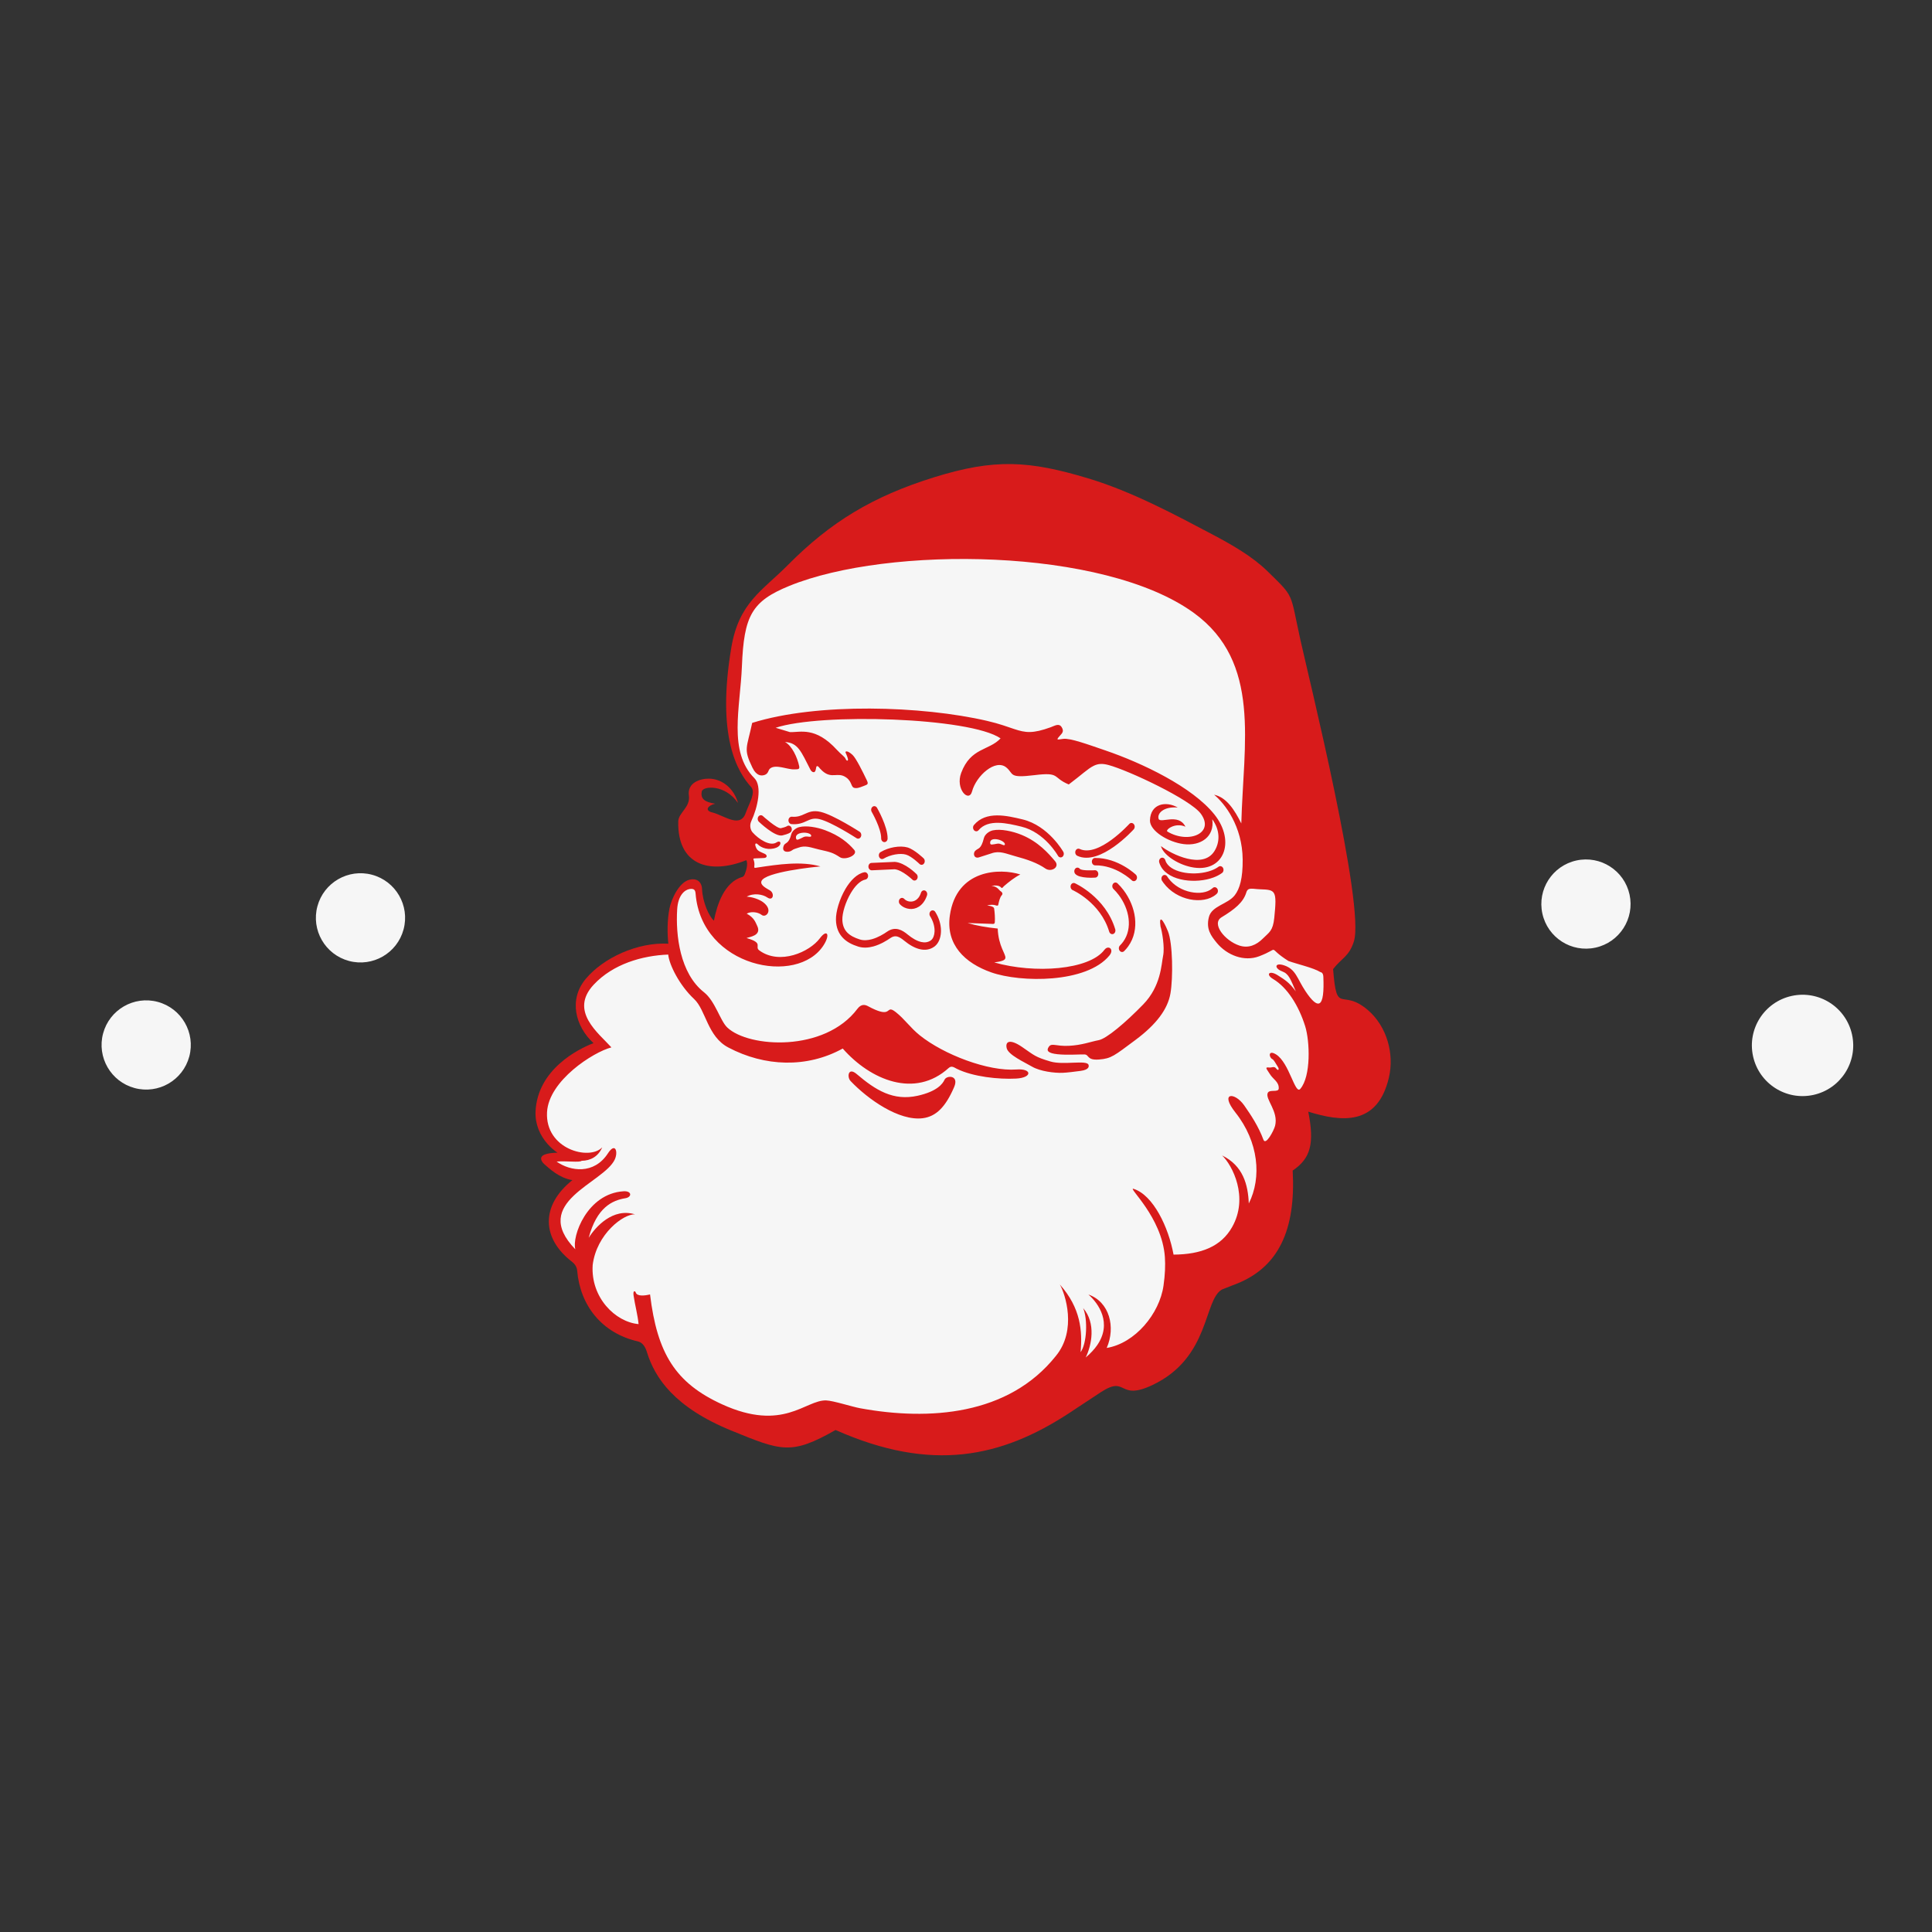 <svg xmlns="http://www.w3.org/2000/svg" xmlns:xlink="http://www.w3.org/1999/xlink" width="500" zoomAndPan="magnify" viewBox="0 0 375 375" height="500" preserveAspectRatio="xMidYMid meet" version="1.0"><rect x="0" y="0" width="375" height="375" fill="#333333" stroke="none"/><defs><clipPath id="d2c560a957"><path d="M 19 194 L 38 194 L 38 212 L 19 212 Z M 19 194 " clip-rule="nonzero"/></clipPath><clipPath id="55b51d2bd0"><path d="M 22.258 192.223 L 38.98 196.711 L 34.496 213.438 L 17.77 208.949 Z M 22.258 192.223 " clip-rule="nonzero"/></clipPath><clipPath id="11ecfecacf"><path d="M 30.621 194.465 C 26 193.227 21.25 195.969 20.012 200.586 C 18.773 205.203 21.512 209.953 26.133 211.191 C 30.75 212.43 35.5 209.691 36.738 205.074 C 37.977 200.453 35.238 195.707 30.621 194.465 Z M 30.621 194.465 " clip-rule="nonzero"/></clipPath><clipPath id="011430d45a"><path d="M 61 169 L 79 169 L 79 187 L 61 187 Z M 61 169 " clip-rule="nonzero"/></clipPath><clipPath id="c12c8a3d1a"><path d="M 63.852 167.547 L 80.578 172.035 L 76.09 188.762 L 59.363 184.273 Z M 63.852 167.547 " clip-rule="nonzero"/></clipPath><clipPath id="87ef99e013"><path d="M 72.215 169.789 C 67.598 168.551 62.848 171.293 61.609 175.91 C 60.367 180.527 63.109 185.277 67.727 186.516 C 72.348 187.754 77.094 185.016 78.332 180.398 C 79.574 175.777 76.832 171.031 72.215 169.789 Z M 72.215 169.789 " clip-rule="nonzero"/></clipPath><clipPath id="1a9ae1714c"><path d="M 340 193 L 360 193 L 360 213 L 340 213 Z M 340 193 " clip-rule="nonzero"/></clipPath><clipPath id="49fa7b14a2"><path d="M 338.164 195.41 L 357.379 191.207 L 361.582 210.422 L 342.367 214.625 Z M 338.164 195.41 " clip-rule="nonzero"/></clipPath><clipPath id="c63d69c0b7"><path d="M 347.773 193.309 C 342.465 194.469 339.105 199.711 340.266 205.016 C 341.426 210.32 346.668 213.684 351.977 212.523 C 357.281 211.363 360.645 206.121 359.48 200.812 C 358.32 195.508 353.078 192.145 347.773 193.309 Z M 347.773 193.309 " clip-rule="nonzero"/></clipPath><clipPath id="c079e13012"><path d="M 299 166 L 317 166 L 317 185 L 299 185 Z M 299 166 " clip-rule="nonzero"/></clipPath><clipPath id="95236f4dda"><path d="M 297.523 168.867 L 314.441 165.168 L 318.141 182.086 L 301.223 185.785 Z M 297.523 168.867 " clip-rule="nonzero"/></clipPath><clipPath id="0e0c80e604"><path d="M 305.984 167.02 C 301.312 168.039 298.352 172.656 299.375 177.328 C 300.395 182 305.012 184.957 309.684 183.934 C 314.355 182.914 317.312 178.297 316.293 173.625 C 315.27 168.957 310.652 165.996 305.984 167.02 Z M 305.984 167.02 " clip-rule="nonzero"/></clipPath><clipPath id="22d3cf26cb"><path d="M 103 90 L 270 90 L 270 283 L 103 283 Z M 103 90 " clip-rule="nonzero"/></clipPath><clipPath id="c398982abf"><path d="M 96.43 93.371 L 265.004 85.715 L 273.922 282.012 L 105.344 289.668 Z M 96.43 93.371 " clip-rule="nonzero"/></clipPath><clipPath id="a5efd86d13"><path d="M 265.285 85.703 L 96.711 93.359 L 105.625 289.656 L 274.199 282 Z M 265.285 85.703 " clip-rule="nonzero"/></clipPath><clipPath id="138bec0f76"><path d="M 106 108 L 257 108 L 257 275 L 106 275 Z M 106 108 " clip-rule="nonzero"/></clipPath><clipPath id="454fe874c2"><path d="M 96.43 93.371 L 265.004 85.715 L 273.922 282.012 L 105.344 289.668 Z M 96.43 93.371 " clip-rule="nonzero"/></clipPath><clipPath id="5f3d11b031"><path d="M 265.285 85.703 L 96.711 93.359 L 105.625 289.656 L 274.199 282 Z M 265.285 85.703 " clip-rule="nonzero"/></clipPath></defs><g clip-path="url(#d2c560a957)"><g clip-path="url(#55b51d2bd0)"><g clip-path="url(#11ecfecacf)"><path fill="#f6f6f6" d="M 22.258 192.223 L 38.98 196.711 L 34.496 213.438 L 17.77 208.949 Z M 22.258 192.223 " fill-opacity="1" fill-rule="nonzero"/></g></g></g><g clip-path="url(#011430d45a)"><g clip-path="url(#c12c8a3d1a)"><g clip-path="url(#87ef99e013)"><path fill="#f6f6f6" d="M 63.852 167.547 L 80.578 172.035 L 76.09 188.762 L 59.363 184.273 Z M 63.852 167.547 " fill-opacity="1" fill-rule="nonzero"/></g></g></g><g clip-path="url(#1a9ae1714c)"><g clip-path="url(#49fa7b14a2)"><g clip-path="url(#c63d69c0b7)"><path fill="#f6f6f6" d="M 338.164 195.41 L 357.379 191.207 L 361.582 210.422 L 342.367 214.625 Z M 338.164 195.41 " fill-opacity="1" fill-rule="nonzero"/></g></g></g><g clip-path="url(#c079e13012)"><g clip-path="url(#95236f4dda)"><g clip-path="url(#0e0c80e604)"><path fill="#f6f6f6" d="M 297.523 168.867 L 314.441 165.168 L 318.141 182.086 L 301.223 185.785 Z M 297.523 168.867 " fill-opacity="1" fill-rule="nonzero"/></g></g></g><g clip-path="url(#22d3cf26cb)"><g clip-path="url(#c398982abf)"><g clip-path="url(#a5efd86d13)"><path fill="#d81b1b" d="M 136.27 172.602 C 136.383 175.098 137.594 177.844 138.57 178.699 C 139.164 175.648 140.578 171.207 144.059 170.227 C 144.281 170.164 144.441 169.977 144.566 169.668 C 144.762 169.172 145.27 167.746 144.859 166.961 C 137.762 169.785 131.473 167.965 131.648 159.457 C 131.684 157.715 134.035 156.73 133.711 154.406 C 133.367 151.922 135.906 151.105 137.637 151.137 C 140.203 151.184 142.457 153.039 143.246 155.867 C 140.754 152.188 136.43 152.535 136.215 153.621 C 135.934 155.043 136.762 155.684 138.812 156 C 137.457 156.305 136.562 157.355 138.426 157.738 C 140.773 158.422 143.812 160.863 144.816 157.605 C 145.352 156.082 146.75 153.824 145.805 152.777 C 143.113 149.801 139.035 142.965 141.949 125.691 C 143.422 116.945 147.969 114.672 152.91 109.688 C 161.23 101.297 169.395 96.352 181.281 92.648 C 193.051 88.984 199.715 89.391 211.223 92.852 C 219.762 95.418 228.168 99.957 235.324 103.73 C 239.098 105.723 243.086 108.012 245.996 110.855 C 251.359 116.102 250.336 114.828 252.406 124.191 C 254.012 131.441 264.996 175.859 262.785 182.742 C 261.836 185.695 260.457 185.902 258.754 188.098 C 259.469 197.316 260.336 191.648 265.477 196.031 C 269.219 199.23 270.656 204.574 269.59 209.137 C 267.371 218.637 260.301 217.742 253.934 215.773 C 255.152 221.934 254.426 224.828 250.91 227.203 C 251.52 238.527 248.34 246.23 239.289 249.461 C 238.594 249.738 237.895 250.012 237.199 250.285 C 233.586 252.281 234.934 263.504 223.695 268.832 C 216.969 272.02 218.812 266.906 213.758 270.168 C 211.902 271.367 209.809 272.785 207.535 274.273 C 194.367 282.891 180.871 285.855 162.184 277.562 C 153.566 282.461 151.703 281.656 141.973 277.684 C 130.938 273.18 127.113 267.484 125.559 262.418 C 125.246 261.398 124.707 260.57 123.805 260.363 C 116.789 258.762 112.605 253.367 112.031 246.645 C 111.969 245.883 111.531 245.297 111.039 244.918 C 105.137 240.391 104.891 234.02 111.098 229.062 C 108.551 228.652 106.664 226.852 105.672 225.984 C 105.441 225.785 105.285 225.59 105.184 225.406 L 105.156 225.352 C 104.523 224.109 106.332 223.777 108.203 223.738 C 107.508 223.262 106.859 222.695 106.281 222.043 C 104.816 220.391 103.848 218.215 103.949 215.766 C 104.309 207.586 112.215 203.609 115.195 202.473 C 111.637 199.18 110.359 194 113.684 190.008 C 117.102 185.918 123.719 182.848 129.727 183.168 C 129.508 181.25 129.492 178.621 129.945 176.328 C 130.305 174.531 131.781 171.266 133.824 170.75 C 135.086 170.434 136.195 170.984 136.27 172.602 " fill-opacity="1" fill-rule="evenodd"/></g></g></g><g clip-path="url(#138bec0f76)"><g clip-path="url(#454fe874c2)"><g clip-path="url(#5f3d11b031)"><path fill="#f6f6f6" d="M 146.039 148.984 C 144.25 145.289 144.953 145.266 146 140.312 C 158.711 136.344 178.961 136.996 191.594 139.922 C 194.043 140.492 195.602 141.09 196.883 141.516 C 199.047 142.227 200.418 142.438 203.934 141.16 C 204.777 140.852 205.555 140.316 206.074 141.152 C 206.535 141.906 206.23 142.258 205.773 142.754 C 204.785 143.828 205.344 143.52 206.406 143.41 C 207.801 143.27 211 144.441 214.492 145.637 C 221.75 148.109 231.449 152.766 235.703 158.074 C 239.977 163.406 237.473 169.629 231.195 168.297 C 228.41 167.711 225.727 165.828 225.344 164.227 C 227.414 165.848 233.477 168.777 235.715 165.207 C 236.789 163.5 236.875 161.199 235.297 159.016 C 235.805 162.449 232.984 164.246 229.754 163.84 C 226.766 163.469 223.141 161.277 223.207 159.207 C 223.316 155.984 226.312 155.418 228.598 156.742 C 225.941 156.496 224.543 157.848 224.887 158.934 C 225.195 159.914 228.754 157.738 230.09 160.461 C 228.066 159.559 226.125 161.109 226.586 161.402 C 228.676 162.66 231.066 162.719 232.52 161.961 C 233.895 161.242 234.43 159.797 233.082 157.945 C 231.047 155.164 219.02 149.523 215.16 148.488 C 213.949 148.168 213.145 148.223 212.297 148.637 C 211.133 149.199 209.895 150.43 207.445 152.262 C 204.195 150.914 205.883 149.828 200.805 150.453 C 195.68 151.082 196.84 150.219 195.332 148.969 C 193.219 147.223 189.48 150.578 188.672 153.621 C 188.074 155.859 185.383 153.164 186.57 150.008 C 188.414 145.078 191.961 145.73 194.211 143.316 C 188.289 139.242 159.262 138.352 150.551 141.262 L 153.324 142.102 C 155.305 142.18 158.262 140.969 162.449 145.551 C 163.285 146.465 163.957 146.855 164.125 147.285 C 164.27 147.66 164.512 147.715 164.578 147.547 C 164.66 147.332 164.371 146.613 164.145 146.129 C 163.973 145.773 164.488 145.605 165.48 146.531 C 166.164 147.168 167.457 149.797 168.227 151.402 C 168.625 152.238 168.402 152.262 167.656 152.555 C 166.539 153 166.297 152.996 165.922 152.949 C 165.09 152.836 165.465 151.75 164.215 150.887 C 162.582 149.754 161.461 151.285 159.621 149.633 C 158.875 148.961 158.879 148.652 158.555 148.715 C 158.332 148.754 158.445 149.789 158.004 149.875 C 157.828 149.91 157.527 149.832 157.285 149.363 C 155.504 145.891 154.902 144.164 152.367 144.027 C 153.723 144.734 154.777 147.043 155.125 148.738 C 155.258 149.398 154.797 149.305 154.156 149.332 C 152.863 149.398 150.582 148.273 149.48 149.16 C 149.055 149.504 149.195 150.172 148.371 150.43 C 147.812 150.605 146.852 150.668 146.039 148.984 Z M 168.496 195.309 C 170.547 196.418 171.461 196.539 171.965 196.402 C 172.707 196.195 172.578 195.438 173.867 196.449 C 175.598 197.809 176.668 199.465 178.535 200.961 C 183.18 204.688 191.805 208 197.312 207.586 C 200.328 207.359 200.43 209.18 197.227 209.352 C 193.82 209.527 188.871 209.008 185.707 207.449 C 185.199 207.199 184.711 206.773 184.125 207.305 C 177.598 213.227 168.992 209.68 163.574 203.52 C 156.625 207.352 148.418 207.043 141.375 203.32 C 137.312 201.211 137.012 196.047 134.734 193.918 C 131.902 191.273 129.906 187.305 129.699 185.281 C 124.66 185.477 118.996 187.098 115.23 191.133 C 110.434 196.281 116.211 200.547 118.672 203.297 C 115.156 204.207 106.52 209.738 106.18 215.855 C 105.777 223.062 114.406 225.332 116.887 222.699 C 116.121 224.492 114.613 225.289 112.891 225.312 C 112.551 225.684 109.828 225.293 108.039 225.461 C 110.719 227.371 115.301 228.016 117.996 223.867 C 119.449 221.629 120.012 223.586 119.328 225.055 C 117.156 229.711 102.793 233.324 111.672 242.492 C 110.969 240 113.941 231.68 121.016 231.227 C 122.68 231.121 122.684 232.363 121.387 232.574 C 118.848 232.984 115.832 234.355 114.266 240.258 C 115.59 238.121 118.98 234.379 123.258 235.707 C 121.031 235.582 115.793 239.504 115.039 245.535 C 114.625 251.863 119.449 256.613 123.949 257.008 C 123.766 255.16 123.242 253.297 122.977 251.445 C 122.824 250.406 123.293 250.551 123.398 250.871 C 123.652 251.668 125.156 251.5 126.172 251.246 C 127.559 262.68 131.078 268.43 140.141 272.57 C 152.043 278.008 156.32 271.707 160.344 271.82 C 161.723 271.859 165.359 273.047 166.961 273.34 C 180.344 275.789 195.738 274.727 204.93 263.207 C 209.09 258.18 206.758 251.109 205.711 249.316 C 209.797 253.91 210.109 258.379 209.742 262.457 C 210.977 260.758 211.156 256.086 210.238 253.902 C 212.766 256.836 211.891 261.109 210.734 263.488 C 211.699 262.68 212.43 261.871 212.973 261.086 C 215.902 256.812 213.238 253.008 211.262 251.266 C 215.348 252.691 216.59 257.586 214.812 261.637 C 220.32 260.727 225.062 255 225.836 249.543 C 226.145 247.391 226.211 245.574 226.105 244.02 C 225.574 236.191 218.703 230.328 220.035 230.754 C 223.836 231.965 226.809 238.18 227.785 243.52 C 233.16 243.488 237.016 241.938 239.141 238.195 C 242.441 232.395 239.199 226.16 237.211 224.273 C 241.293 226.266 242.242 229.957 242.391 233.594 C 244.941 228.527 244.301 221.625 239.801 215.945 C 236.668 211.988 239.629 211.906 241.488 214.543 C 242.812 216.422 244.301 218.688 245.227 221.211 C 245.676 222.441 247.266 219.43 247.496 218.512 C 248.195 215.715 245.531 213.344 246.066 212.141 C 246.41 211.363 248.176 212.133 248.203 211.262 C 248.25 209.957 247.141 209.543 246.48 208.473 C 245.895 207.52 245.371 207.074 246.359 207.207 C 246.809 207.273 247.32 206.863 247.707 207.398 C 248.07 207.906 248.395 207.629 248.027 207.066 C 247.531 206.289 247.27 205.727 246.938 205.559 C 246.285 205.223 246.117 203.703 247.668 204.656 C 250.266 206.258 251.359 212.547 252.387 211.352 C 254.492 208.902 254.246 202.098 253.332 199.18 C 252.051 195.109 249.828 191.645 247.125 190.035 C 245.582 189.121 246.379 188.262 247.988 189.285 C 249.359 190.152 250.246 190.684 251.516 192.426 C 250.484 190.086 250.191 189.031 248.859 188.539 C 247.301 187.957 247.367 186.738 249.27 187.383 C 251.539 188.152 251.75 189.918 253.375 192.367 C 254.664 194.309 255.512 194.969 256.051 194.762 C 256.832 194.457 256.973 192.336 256.863 189.633 C 256.852 189.418 256.844 188.77 256.262 188.668 C 254.957 187.855 251.75 187.121 250.09 186.531 C 245.574 183.691 248.863 183.914 244.398 185.613 C 241.492 186.715 238.156 185.41 236.184 183.02 C 235.078 181.668 234.051 180.348 234.645 178.004 C 235.203 175.801 238.32 175.52 239.676 173.754 C 240.621 172.52 241.234 170.496 241.203 166.84 C 241.145 160.352 237.73 155.957 235.656 154.254 C 238.086 154.77 239.637 157.227 240.938 159.832 C 241.332 144.297 244.879 128.539 231.727 118.969 C 214.238 106.242 172.363 105.91 153.234 113.711 C 145.906 116.699 144.402 119.484 144.004 129.332 C 143.684 137.371 141.297 145.891 146.43 151.047 C 147.965 152.59 147.07 156.73 145.82 159.398 C 145.41 160.285 145.727 161.191 146.078 161.562 C 147.195 162.836 149.434 164.344 150.711 163.52 C 151.641 162.918 151.828 164.078 150.699 164.527 C 149.203 165.117 147.754 164.574 147.086 163.891 C 146.762 163.562 146.488 163.719 146.633 164.191 C 146.926 165.152 147.285 165.207 148.418 165.719 C 148.984 165.973 148.926 166.5 148.312 166.535 C 147.359 166.59 147.105 166.582 146.746 166.598 C 146.082 166.621 146.203 166.664 146.332 167.062 C 146.402 167.293 146.48 167.637 146.41 168.156 C 146.355 168.566 146.582 168.453 146.988 168.391 C 151.145 167.762 155.566 167.113 159.25 168.176 C 158.078 168.266 148.359 169.266 147.789 171.055 C 147.539 171.824 148.711 172.391 149.449 172.832 C 150.391 173.398 150.086 174.996 148.914 174.188 C 148.043 173.586 146.273 173.273 144.938 174.043 C 146.066 174.098 147.418 174.582 148.141 175.133 C 150.176 176.68 148.656 178.215 147.859 177.598 C 147.027 176.953 145.641 176.898 144.938 177.344 C 146.41 178.113 146.66 179.082 146.957 179.68 C 147.938 181.664 145.34 181.859 144.902 182.074 C 148.359 183.051 146.355 183.723 147.387 184.48 C 151.352 187.375 157.152 184.781 159.129 182.129 C 160.527 180.258 161.203 181.359 159.875 183.445 C 154.785 191.465 136.172 187.727 135.016 173.484 C 134.965 172.836 134.801 172.41 133.844 172.562 C 132.871 172.719 131.598 173.789 131.438 176.52 C 131.133 181.527 131.969 188.914 136.641 192.594 C 138.832 194.32 139.781 198.145 141.176 199.449 C 145.348 203.383 160.066 204.27 166.426 195.809 C 167.211 194.762 168.008 195.043 168.496 195.309 Z M 198.047 169.738 C 196.934 170.281 195.711 171.266 194.887 171.984 C 194.59 172.242 194.559 172.531 194.258 172.215 C 193.988 171.93 193.457 171.789 192.441 171.926 C 193.703 172.105 193.898 172.816 194.254 173.008 C 194.453 173.117 194.73 173.449 194.453 173.75 C 194.062 174.184 193.879 175.027 193.758 175.637 C 193.723 175.828 193.496 175.805 193.312 175.738 C 192.922 175.598 192.297 175.535 191.609 175.766 C 192.441 175.828 192.734 176.031 192.867 176.152 C 192.934 176.211 192.953 176.289 192.973 176.418 C 193.066 177.043 193.152 178.215 193.098 178.961 C 193.066 179.434 192.75 179.336 192.355 179.32 L 187.805 179.156 C 189.473 179.66 191.387 179.992 193.656 180.234 C 193.789 183.703 195.266 185.18 195.141 185.953 C 195.074 186.379 194.516 186.594 192.988 186.809 C 200.812 189.039 211.426 188.277 214.367 184.359 C 215.113 183.367 216.352 184.23 215.324 185.477 C 210.879 190.875 198.113 190.746 192.402 188.738 C 187.262 186.93 183.559 183.355 184.367 177.688 C 185.652 168.676 194.125 168.477 198.047 169.738 Z M 237.109 178.039 C 239.66 176.496 241.336 175.137 241.91 173.219 C 242.23 172.148 243.07 172.562 244.586 172.609 C 247.59 172.715 247.879 172.777 247.34 178.121 C 247.078 180.723 246.34 180.949 245.184 182.117 C 243.82 183.492 242.273 184.098 240.543 183.527 C 237.75 182.598 235.062 179.273 237.109 178.039 Z M 158.902 164.871 C 157.441 164.535 156.316 163.992 154.891 164.559 C 154.523 164.707 154.055 164.777 153.719 165.055 C 153.23 165.469 151.602 165.594 152.105 164.191 C 152.367 163.449 153.078 163.949 153.582 161.938 C 153.734 161.316 154.441 160.715 155.141 160.539 C 156.512 160.191 158.598 160.562 160.148 161.141 C 163.016 162.215 164.652 163.629 165.797 164.953 C 166.664 165.953 164.043 167.051 163.023 166.383 C 161.633 165.477 161.188 165.391 158.902 164.871 Z M 196.926 166.152 C 195.293 165.715 194.039 165.062 192.449 165.633 C 191.676 165.91 190.789 166.137 190.062 166.398 C 189.074 166.75 188.75 165.629 189.336 165.102 C 189.934 164.559 190.418 164.875 190.98 162.656 C 191.156 161.973 191.945 161.332 192.723 161.168 C 194.258 160.84 196.586 161.344 198.316 162.059 C 201.523 163.379 203.512 165.633 204.793 167.16 C 205.762 168.316 204.047 169.363 202.906 168.578 C 201.348 167.504 199.48 166.836 196.926 166.152 Z M 155.711 161.645 C 154.91 161.738 154.344 162.121 154.516 162.75 C 154.641 163.211 154.973 162.953 155.965 162.477 C 156.609 162.164 157.375 162.645 157.453 162.262 C 157.531 161.883 156.676 161.523 155.711 161.645 Z M 193.527 162.91 C 192.766 162.781 192.152 162.984 192.188 163.617 C 192.211 164.078 192.574 163.93 193.598 163.754 C 194.266 163.637 194.883 164.293 195.035 163.957 C 195.188 163.625 194.461 163.062 193.527 162.91 Z M 208.617 171.426 C 208.297 171.293 207.938 171.488 207.828 171.859 C 207.719 172.23 207.895 172.645 208.219 172.777 C 208.234 172.781 213.602 175.172 215.289 180.824 C 215.398 181.199 215.758 181.406 216.082 181.285 C 216.406 181.16 216.582 180.754 216.469 180.379 C 214.59 174.086 208.637 171.43 208.617 171.426 Z M 216.914 171.465 C 216.648 171.207 216.254 171.25 216.039 171.547 C 215.82 171.848 215.859 172.301 216.125 172.555 C 216.477 172.898 216.824 173.289 217.141 173.707 C 218.16 175.055 218.867 176.684 219.059 178.309 C 219.246 179.891 218.957 181.477 218.008 182.789 C 217.82 183.043 217.609 183.293 217.379 183.523 C 217.121 183.777 217.098 184.234 217.324 184.531 C 217.547 184.832 217.941 184.867 218.199 184.609 C 218.488 184.324 218.746 184.02 218.969 183.711 C 220.16 182.062 220.531 180.09 220.297 178.137 C 220.07 176.227 219.254 174.328 218.074 172.77 C 217.727 172.312 217.336 171.871 216.914 171.465 Z M 219.652 170.844 C 219.906 171.109 220.305 171.094 220.531 170.801 C 220.762 170.512 220.738 170.059 220.484 169.789 C 220.48 169.781 217.062 166.473 212.535 166.531 C 212.195 166.539 211.922 166.863 211.93 167.258 C 211.941 167.652 212.227 167.973 212.566 167.965 C 216.625 167.91 219.645 170.836 219.652 170.844 Z M 220.043 160.984 C 220.297 160.719 220.312 160.266 220.078 159.973 C 219.844 159.68 219.449 159.656 219.199 159.918 C 219.184 159.934 213.246 166.5 209.551 164.777 C 209.23 164.633 208.871 164.809 208.746 165.176 C 208.621 165.543 208.781 165.961 209.102 166.109 C 213.559 168.191 220.023 161.004 220.043 160.984 Z M 205.324 166.055 C 205.492 166.398 205.871 166.523 206.168 166.336 C 206.469 166.145 206.57 165.707 206.402 165.363 C 206.395 165.348 203.531 160.266 198.488 159.047 L 198.465 159.043 C 195.441 158.316 191.387 157.344 189.039 160.137 C 188.805 160.414 188.812 160.871 189.059 161.148 C 189.305 161.422 189.703 161.422 189.938 161.141 C 191.816 158.906 195.488 159.785 198.227 160.445 L 198.25 160.449 C 202.777 161.547 205.316 166.039 205.324 166.055 Z M 181.543 177.016 C 181.352 176.691 180.961 176.602 180.68 176.82 C 180.398 177.039 180.324 177.484 180.52 177.812 L 180.723 178.16 C 181.23 179.086 181.434 180.039 181.395 180.84 C 181.355 181.566 181.117 182.164 180.742 182.473 L 180.68 182.527 C 180.121 182.922 179.48 182.988 178.832 182.844 C 177.938 182.652 177.02 182.078 176.238 181.438 C 175.668 180.965 175.074 180.555 174.422 180.383 C 173.723 180.199 172.977 180.285 172.176 180.844 C 171.547 181.285 170.441 181.969 169.227 182.301 C 168.457 182.512 167.645 182.582 166.902 182.352 L 166.867 182.34 C 165.895 182.035 165.039 181.613 164.441 180.996 C 163.879 180.41 163.527 179.609 163.5 178.512 C 163.473 177.195 164.113 175.098 165.121 173.379 L 165.141 173.344 C 165.934 172 166.941 170.922 167.988 170.715 C 168.324 170.648 168.551 170.281 168.488 169.891 C 168.426 169.5 168.102 169.238 167.762 169.305 C 166.348 169.582 165.074 170.902 164.109 172.523 L 164.086 172.566 C 162.941 174.512 162.223 176.949 162.258 178.535 C 162.289 180.074 162.801 181.207 163.617 182.055 C 164.379 182.848 165.406 183.363 166.555 183.723 L 166.586 183.734 C 167.559 184.039 168.582 183.957 169.531 183.699 C 170.895 183.32 172.133 182.562 172.832 182.07 C 173.32 181.73 173.758 181.672 174.156 181.777 C 174.609 181.898 175.066 182.223 175.523 182.598 C 176.438 183.348 177.523 184.02 178.617 184.254 C 179.551 184.457 180.488 184.355 181.348 183.742 L 181.477 183.641 C 182.16 183.078 182.578 182.098 182.637 180.941 C 182.691 179.859 182.43 178.602 181.766 177.398 Z M 177.148 170.789 C 177.434 171.012 177.824 170.93 178.012 170.605 C 178.203 170.281 178.129 169.832 177.844 169.609 C 177.836 169.605 175.695 167.438 173.68 167.289 L 169.152 167.492 C 168.809 167.508 168.543 167.84 168.562 168.234 C 168.578 168.633 168.875 168.941 169.219 168.926 L 173.66 168.723 C 175.156 168.867 177.145 170.785 177.148 170.789 Z M 178.453 167.672 C 178.711 167.938 179.105 167.922 179.332 167.629 C 179.562 167.34 179.543 166.883 179.289 166.617 C 179.285 166.613 177.504 164.887 176.148 164.488 C 175.441 164.285 174.508 164.266 173.551 164.434 C 172.656 164.59 171.719 164.914 170.914 165.395 C 170.609 165.57 170.492 166.004 170.652 166.355 C 170.809 166.707 171.188 166.848 171.492 166.668 C 172.176 166.266 172.98 165.988 173.754 165.852 C 174.551 165.711 175.305 165.719 175.852 165.879 C 176.945 166.199 178.449 167.668 178.453 167.672 Z M 166.246 162.688 C 166.547 162.887 166.93 162.766 167.094 162.422 C 167.262 162.078 167.152 161.637 166.848 161.441 C 166.836 161.434 161.84 158.199 159.301 157.59 C 157.84 157.242 157.02 157.617 156.145 158.012 C 155.496 158.309 154.805 158.621 153.699 158.523 C 153.359 158.5 153.059 158.793 153.039 159.188 C 153.02 159.582 153.281 159.93 153.625 159.957 C 155.008 160.078 155.836 159.703 156.617 159.344 C 157.309 159.031 157.965 158.734 159.062 158.996 C 161.414 159.555 166.234 162.68 166.246 162.688 Z M 170.23 156.797 C 170.039 156.465 169.652 156.375 169.367 156.59 C 169.082 156.805 169.008 157.25 169.195 157.578 C 169.199 157.586 171.055 160.785 171.035 162.723 C 171.031 163.117 171.309 163.445 171.652 163.453 C 171.996 163.465 172.281 163.148 172.285 162.754 C 172.309 160.379 170.234 156.805 170.23 156.797 Z M 148.051 158.375 C 147.773 158.145 147.383 158.211 147.184 158.527 C 146.988 158.844 147.051 159.293 147.328 159.527 C 147.332 159.531 150.402 162.492 151.859 162.152 C 153.074 161.867 153.379 161.594 153.379 161.594 C 153.676 161.406 153.781 160.969 153.609 160.625 C 153.445 160.281 153.062 160.156 152.766 160.344 C 152.766 160.344 152.602 160.512 151.598 160.746 C 150.848 160.918 148.059 158.383 148.051 158.375 Z M 179.93 173.793 C 180.051 173.426 179.887 173.008 179.566 172.867 C 179.246 172.723 178.887 172.902 178.766 173.27 C 178.633 173.684 178.453 174.012 178.254 174.266 C 177.941 174.648 177.559 174.875 177.172 174.957 C 176.777 175.043 176.379 174.996 176.039 174.844 C 175.84 174.758 175.656 174.629 175.512 174.477 C 175.262 174.203 174.863 174.219 174.633 174.504 C 174.402 174.789 174.422 175.246 174.672 175.516 C 174.93 175.797 175.254 176.023 175.609 176.176 C 176.164 176.422 176.801 176.504 177.422 176.371 C 178.047 176.234 178.668 175.871 179.168 175.246 C 179.473 174.863 179.738 174.379 179.93 173.793 Z M 212.586 170.344 C 212.93 170.328 213.195 169.992 213.176 169.598 C 213.16 169.203 212.863 168.895 212.52 168.91 C 212.516 168.91 209.949 169.066 209.594 168.637 C 209.359 168.344 208.965 168.328 208.715 168.594 C 208.469 168.863 208.457 169.316 208.691 169.605 C 209.488 170.578 212.578 170.344 212.586 170.344 Z M 237.203 169.441 C 237.492 169.227 237.57 168.781 237.383 168.449 C 237.195 168.117 236.805 168.02 236.52 168.23 C 236.125 168.52 235.656 168.766 235.137 168.957 C 233.633 169.516 231.715 169.676 230.012 169.398 C 228.387 169.137 226.98 168.484 226.387 167.441 C 226.305 167.297 226.238 167.137 226.188 166.969 C 226.078 166.594 225.727 166.387 225.398 166.508 C 225.074 166.629 224.898 167.035 225.008 167.41 C 225.09 167.691 225.207 167.965 225.352 168.215 C 226.16 169.641 227.898 170.5 229.859 170.816 C 231.734 171.121 233.855 170.945 235.531 170.32 C 236.16 170.09 236.73 169.789 237.203 169.441 Z M 226.543 170.105 C 226.328 169.793 225.938 169.738 225.668 169.977 C 225.398 170.219 225.352 170.668 225.566 170.98 L 225.84 171.375 C 227.121 173.109 229.051 174.176 230.941 174.562 C 232.871 174.957 234.801 174.645 236.004 173.633 L 236.164 173.488 C 236.434 173.25 236.477 172.797 236.266 172.484 C 236.051 172.172 235.66 172.113 235.391 172.355 L 235.246 172.48 C 234.32 173.258 232.75 173.48 231.141 173.148 C 229.508 172.816 227.855 171.914 226.781 170.457 Z M 209.746 207.859 C 208.566 208.02 207.148 208.191 206.312 208.23 C 204.684 208.305 201.887 207.945 200.332 207.039 C 198.781 206.137 195.691 204.746 195.395 203.434 C 195.09 202.125 196.035 201.598 198.406 203.23 C 200.777 204.859 200.914 205.164 203.914 206.043 C 206.445 206.785 210.969 205.676 211.285 206.691 C 211.363 206.949 211.465 207.629 209.746 207.859 Z M 225.258 179.84 C 225.543 180.73 226.105 183.84 225.758 185.523 C 225.41 187.207 225.359 191.391 221.895 194.961 C 218.43 198.527 214.758 201.617 213.258 201.895 C 211.762 202.172 209.98 202.879 207.441 202.992 C 204.906 203.109 204.148 202.379 203.582 203.168 C 203.012 203.961 203.457 204.43 205.277 204.625 C 207.102 204.82 209.516 204.641 210.484 204.664 C 211.453 204.695 210.898 205.832 213.309 205.652 C 215.719 205.473 216.297 204.895 220.395 201.852 C 224.488 198.809 226.652 195.855 227.18 192.84 C 227.707 189.82 227.641 183.07 226.691 180.746 C 225.738 178.422 224.91 177.484 225.258 179.84 Z M 185.195 211.004 C 183.539 214.863 181.688 216.723 179.086 217.047 C 174.492 217.617 168.469 213.379 165.094 209.824 C 164.367 209.055 164.613 207.047 166.277 208.469 C 169.969 211.613 173.383 213.742 178.137 212.68 C 181.848 211.848 182.961 210.406 183.348 209.555 C 183.734 208.703 186.215 208.633 185.195 211.004 " fill-opacity="1" fill-rule="evenodd"/></g></g></g></svg>